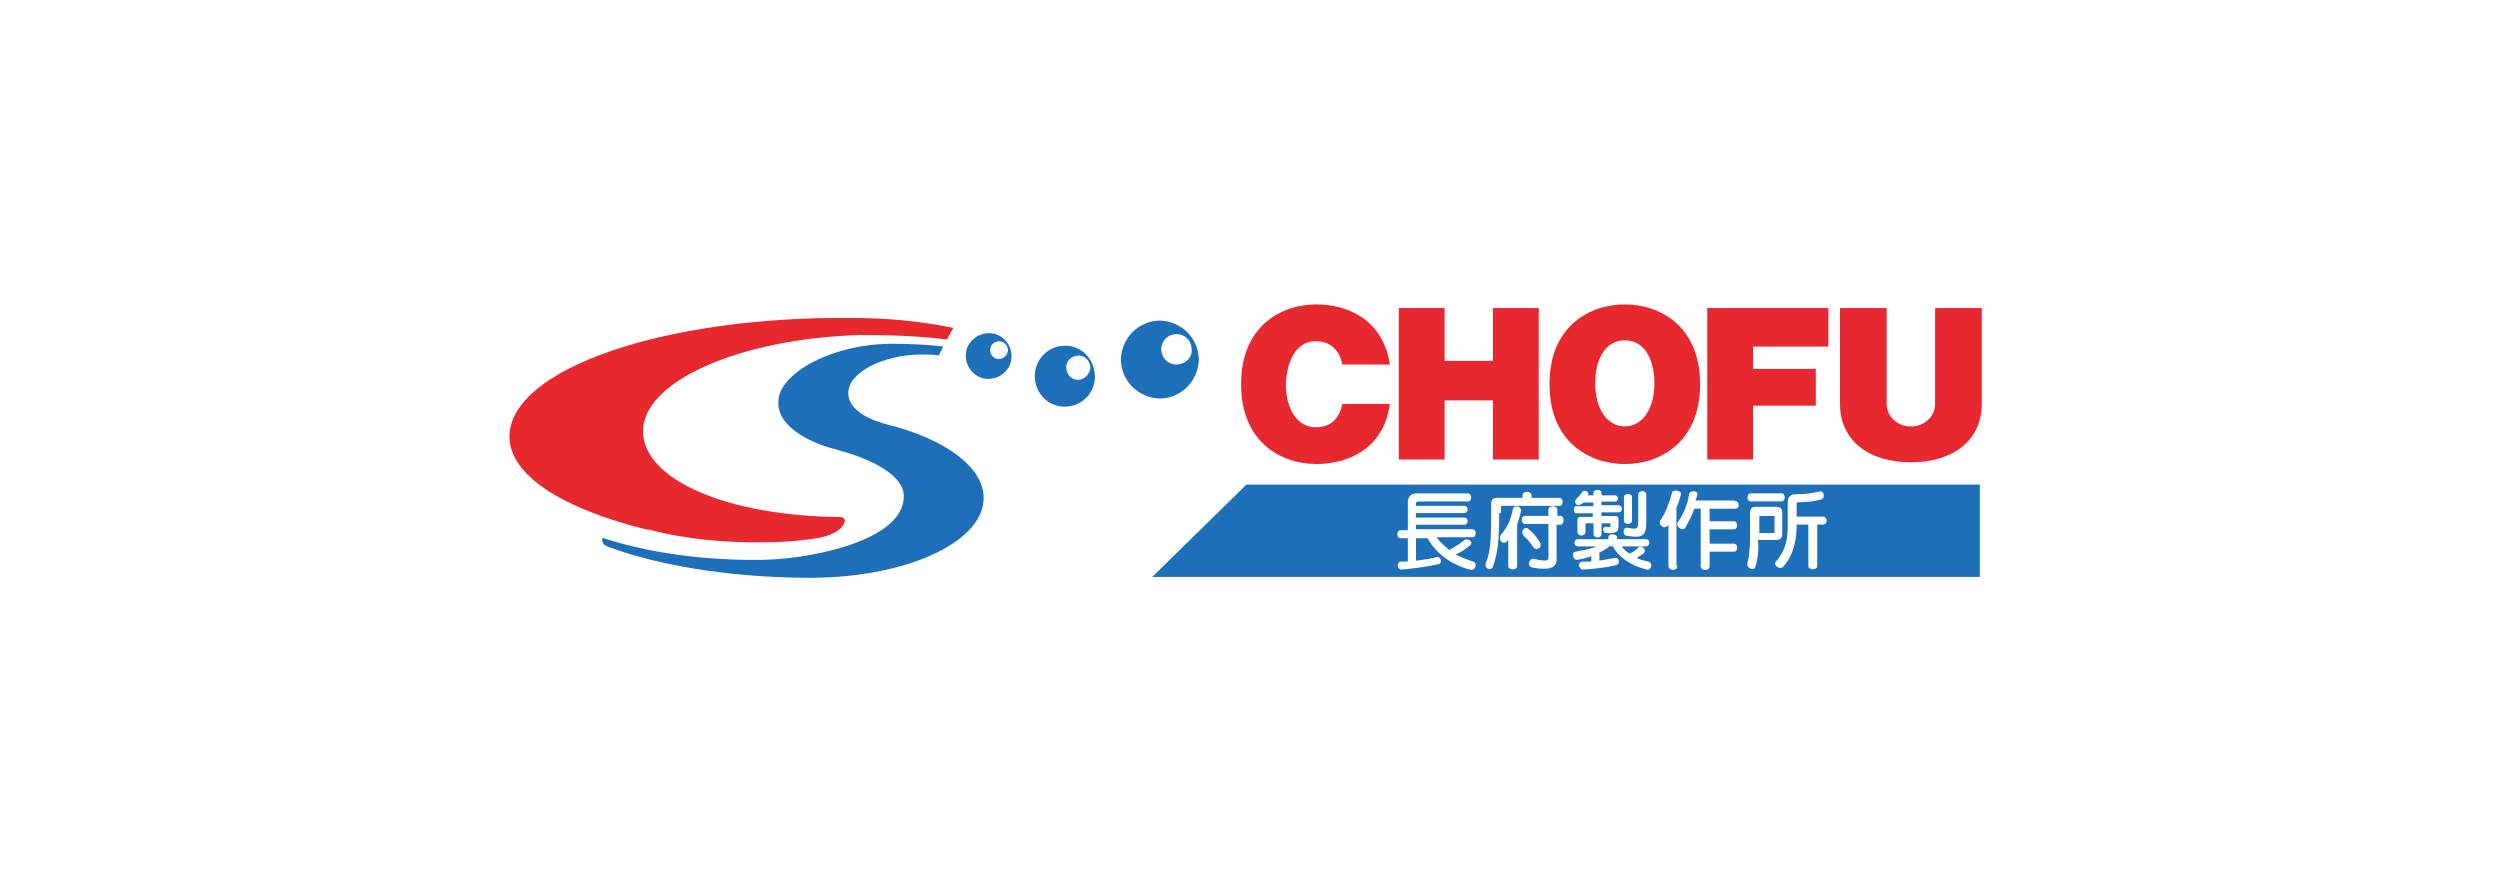<?xml version="1.0" encoding="UTF-8"?><svg id="_レイヤー_1" xmlns="http://www.w3.org/2000/svg" viewBox="0 0 255 90"><defs><style>.cls-1{fill:#e7282f;}.cls-2{fill:#1c6fb8;}</style></defs><path class="cls-2" d="M61.65,54.92c4.21,1.37,9.51,2.19,15.27,2.19,5.21,.09,15.27-1.83,15.27-6.49,0-2.1-3.11-3.75-6.86-4.76-3.57-.91-6.04-2.74-5.94-4.85,0-3.02,5.76-6.04,11.89-5.94,1.65,0,3.29,.09,4.94,.27l-.46,.91c-.55-.09-1.19-.09-1.74-.09-3.93,0-7.5,1.83-7.5,3.93,0,1.46,1.55,2.56,3.93,3.2,5.94,1.46,9.97,4.39,9.88,7.59-.09,4.57-8.32,8.23-18.47,8.05-7.77-.09-14.82-1.28-19.94-3.2-.18-.09-.46-.27-.46-.46-.09-.27,0-.46,.18-.37"/><path class="cls-1" d="M65.95,54.01c-8.51-2.1-13.99-5.49-13.99-9.51,.09-6.86,15.73-12.26,34.94-12.07,3.75,0,7.23,.37,10.33,1.01l-.64,1.19c-2.84-.37-5.94-.46-8.87-.46-12.35,.37-22.22,4.76-22.13,9.88,.09,4.94,8.69,8.6,20.21,8.69,.18,0,.37,.18,.37,.37-.09,1.01-1.74,1.65-3.11,1.83s-3.11,.37-4.76,.37c-4.48,.09-8.6-.37-12.07-1.28"/><path class="cls-2" d="M100.89,33.98c-1.28,0-2.38,1.01-2.38,2.29s1.01,2.38,2.29,2.38,2.38-1.01,2.38-2.29-1.01-2.38-2.29-2.38m1.01,2.65c-.55,0-.91-.46-.91-.91,0-.55,.46-.91,.91-.91,.55,0,.91,.46,.91,.91s-.46,.91-.91,.91"/><path class="cls-2" d="M108.66,35.26c-1.74,0-3.11,1.37-3.11,3.11s1.37,3.11,3.02,3.11c1.74,0,3.11-1.37,3.11-3.02,0-1.83-1.37-3.2-3.02-3.2m1.28,3.48c-.64,0-1.19-.55-1.19-1.28,0-.64,.55-1.19,1.28-1.19,.64,0,1.19,.55,1.19,1.28-.09,.64-.64,1.19-1.28,1.19"/><path class="cls-2" d="M118.35,32.7c-2.19,0-3.93,1.74-4.02,3.93,0,2.19,1.74,3.93,3.93,4.02,2.19,0,3.93-1.74,4.02-3.93,0-2.19-1.74-3.93-3.93-4.02m1.65,4.48c-.91,0-1.55-.73-1.55-1.55,0-.91,.73-1.55,1.55-1.55,.91,0,1.55,.73,1.55,1.55,.09,.82-.64,1.55-1.55,1.55"/><polygon class="cls-1" points="152.28 36.81 147.35 36.81 147.35 31.42 142.68 31.42 142.68 46.87 147.35 46.87 147.35 40.84 152.28 40.84 152.28 46.87 156.95 46.87 156.95 31.42 152.28 31.42 152.28 36.81"/><path class="cls-1" d="M134.18,34.8c1.28,0,2.38,.64,2.74,2.38h4.85c-.73-4.66-4.39-6.13-7.5-6.13-3.57,0-7.68,2.19-7.68,8.14s4.12,8.14,7.68,8.14c3.11,0,6.86-1.46,7.5-6.13h-4.85c-.37,1.74-1.37,2.38-2.74,2.38-1.83,0-3.02-1.83-3.02-4.39,.09-2.56,1.19-4.39,3.02-4.39"/><path class="cls-1" d="M202.04,31.42h-4.66v9.79c0,1.28-1.1,2.29-2.47,2.29s-2.47-1.01-2.47-2.29v-9.79h-4.76v9.79c0,3.66,2.84,5.94,7.23,5.94s7.23-2.29,7.23-5.94v-9.79h-.09Z"/><path class="cls-1" d="M165.73,31.05c-3.57,0-7.68,2.19-7.68,8.14s4.12,8.14,7.68,8.14,7.68-2.19,7.68-8.14-4.12-8.14-7.68-8.14m0,12.44c-1.83,0-3.02-1.83-3.02-4.39s1.1-4.39,3.02-4.39,3.02,1.83,3.02,4.39-1.19,4.39-3.02,4.39"/><polygon class="cls-1" points="174.14 46.87 178.81 46.87 178.81 41.38 185.21 41.38 185.21 37.63 178.81 37.63 178.81 35.35 186.49 35.35 186.49 31.42 174.14 31.42 174.14 46.87"/><path class="cls-2" d="M180.91,52.63h-1.37q-.09,0-.09,.09v1.65h1.46q.09,0,.09-.09v-1.46c.09-.18,0-.18-.09-.18"/><path class="cls-2" d="M127.13,49.43l-9.6,9.42h84.41v-9.42H127.13Zm39.97,3.66v-2.65c0-.46,.82-.46,.82,0v2.84c0,1.37-.37,1.65-2.01,1.37-.46-.09-.37-.91,.09-.82,1.01,.18,1.1,.18,1.1-.73m-1.46-2.38c0-.46,.82-.46,.82,0v2.38c0,.46-.82,.46-.82,0v-2.38Zm-4.85,.91h1.74v-.37h-1.01c-.09,.09-.18,.09-.27,.18-.37,.27-.82-.18-.46-.55,.18-.18,.37-.37,.55-.64,.18-.37,.82-.18,.64,.27h.55v-.27c0-.37,.82-.37,.82,0v.27h1.37c.37,0,.46,.64,0,.64h-1.37v.37h1.74c.46,0,.46,.73,0,.73h-1.74v.37h1.37c.27,0,.37,.09,.37,.37v.64c0,.55-.18,.82-1.28,.73-.37,0-.37-.73,0-.64,.46,.09,.46,0,.46-.09v-.18q0-.09-.09-.09h-.82v1.1c0,.46-.82,.46-.82,0v-1.1h-.73q-.09,0-.09,.09v.82c0,.46-.82,.46-.82,0v-1.19c0-.27,.09-.37,.37-.37h1.19v-.37h-1.74c-.27,0-.27-.73,.09-.73m-12.99,4.48c.55-.27,1.19-.73,1.55-1.01,.37-.27,1.01,.27,.55,.55-.46,.37-.91,.73-1.46,.91,.55,.27,1.19,.55,1.83,.73,.46,.18,.18,1.01-.37,.82-2.47-.64-3.84-2.29-4.3-3.2h-1.19v2.29c.73-.09,1.46-.18,2.1-.37,.46-.09,.64,.64,.18,.73-1.19,.27-2.74,.46-3.75,.55-.46,0-.55-.73-.09-.82h.73v-2.38h-.73c-.46,0-.46-.82,0-.82h.73v-2.93c0-.46,.37-.82,.82-.82h5.3c.46,0,.46,.82,0,.82h-5.03c-.18,0-.27,.09-.27,.27v.18h4.94c.46,0,.46,.73,0,.73h-4.94v.46h4.94c.46,0,.46,.73,0,.73h-4.94v.46h5.76c.46,0,.46,.82,0,.82h-3.66c.37,.46,.73,.82,1.28,1.28m5.12-3.75c0,3.02-.18,4.12-.64,5.49-.18,.46-.91,.18-.73-.37,.46-1.19,.55-2.19,.55-5.12v-.91c0-.46,.18-.64,.64-.64h2.56v-.27c0-.46,.91-.46,.91,0v.27h2.84c.46,0,.46,.82,0,.82h-5.85q-.09,0-.09,.09v.64h-.18Zm1.83,5.4c0,.46-.91,.46-.91,0v-2.74c0,.09-.09,.09-.09,.18-.46,.55-1.01-.18-.64-.64,.64-.73,1.01-1.55,1.19-2.56,.09-.55,1.01-.37,.82,.27-.09,.46-.27,.91-.37,1.28,0,0,0,4.21,0,4.21Zm1.19-3.75c.55,.46,.73,.73,1.1,1.28,.37,.55-.27,1.01-.64,.55-.37-.55-.46-.64-1.01-1.19-.37-.46,.18-1.01,.55-.64m3.2-.46h-.37v3.57c0,.82-.73,1.1-2.38,.82-.73-.09-.46-1.01,.09-.91,1.46,.37,1.46,.09,1.46-.18v-3.38h-2.38c-.46,0-.46-.82,0-.82h2.38v-.64c0-.46,.91-.46,.91,0v.64h.37c.37,.09,.37,.91-.09,.91m8.87,4.57c-1.65-.37-3.02-1.37-3.48-2.38h-.37c-.27,.27-.64,.46-1.01,.64v.82c.46-.09,1.01-.18,1.55-.27,.55-.09,.55,.64,.18,.73-1.1,.27-2.19,.37-3.38,.46-.46,0-.64-.73-.09-.82h.91v-.55c-.46,.18-.91,.27-1.37,.37s-.73-.73-.27-.82c.82-.18,1.55-.27,2.19-.55h-1.92c-.46,0-.46-.73,0-.73h3.11v-.18c0-.46,.91-.37,.91,0v.18h2.93c.46,0,.46,.73,0,.73h-2.47c.18,.27,.46,.55,.82,.73,.37-.18,.64-.37,.91-.64,.37-.27,.91,.37,.46,.64-.18,.18-.46,.27-.64,.46,.37,.18,.73,.27,1.19,.37,.55,.18,.18,.91-.18,.82m3.11-.37c0,.55-.91,.46-.91,0v-4.21s0,.09-.09,.09c-.37,.46-1.01-.18-.73-.55,.46-.64,.91-1.74,1.19-2.84,.09-.37,1.01-.18,.91,.18-.09,.46-.27,.91-.46,1.37v5.94h.09Zm5.94-5.85h-2.65v1.28h2.47c.46,0,.46,.82,0,.82h-2.47v1.46h2.47c.46,0,.46,.82,0,.82h-2.47v1.46c0,.55-.91,.55-.91,0v-5.85h-.64c-.27,.73-.55,1.28-.91,1.92-.27,.46-1.01-.09-.82-.46,.55-.82,1.01-1.74,1.19-2.93,.09-.46,1.01-.37,.82,.09,0,.18-.09,.37-.18,.55h3.84c.73,0,.73,.82,.27,.82m1.55-1.55h3.11c.46,0,.46,.82,0,.82h-3.11c-.46,0-.46-.82,0-.82m.46,7.5c-.09,.46-.91,.18-.82-.37,.18-.64,.27-1.55,.27-2.47v-2.65c0-.46,.18-.64,.64-.64h2.01c.46,0,.64,.18,.64,.64v2.1c0,.46-.18,.64-.64,.64h-1.83c.09,.91,0,1.92-.27,2.74m6.86-4.3h-.55v4.21c0,.46-.91,.46-.91,0v-4.21h-1.19c0,1.55-.27,3.02-1.37,4.3-.37,.37-1.1-.18-.73-.55,1.19-1.37,1.19-2.74,1.19-3.93v-2.1c0-.55,.27-.82,.82-.82,1.01,0,1.55-.09,2.38-.27,.46-.18,.73,.64,.18,.82-.73,.18-1.46,.27-2.29,.27-.09,0-.18,0-.18,.09v1.37h2.65c.55,0,.55,.82,0,.82"/></svg>